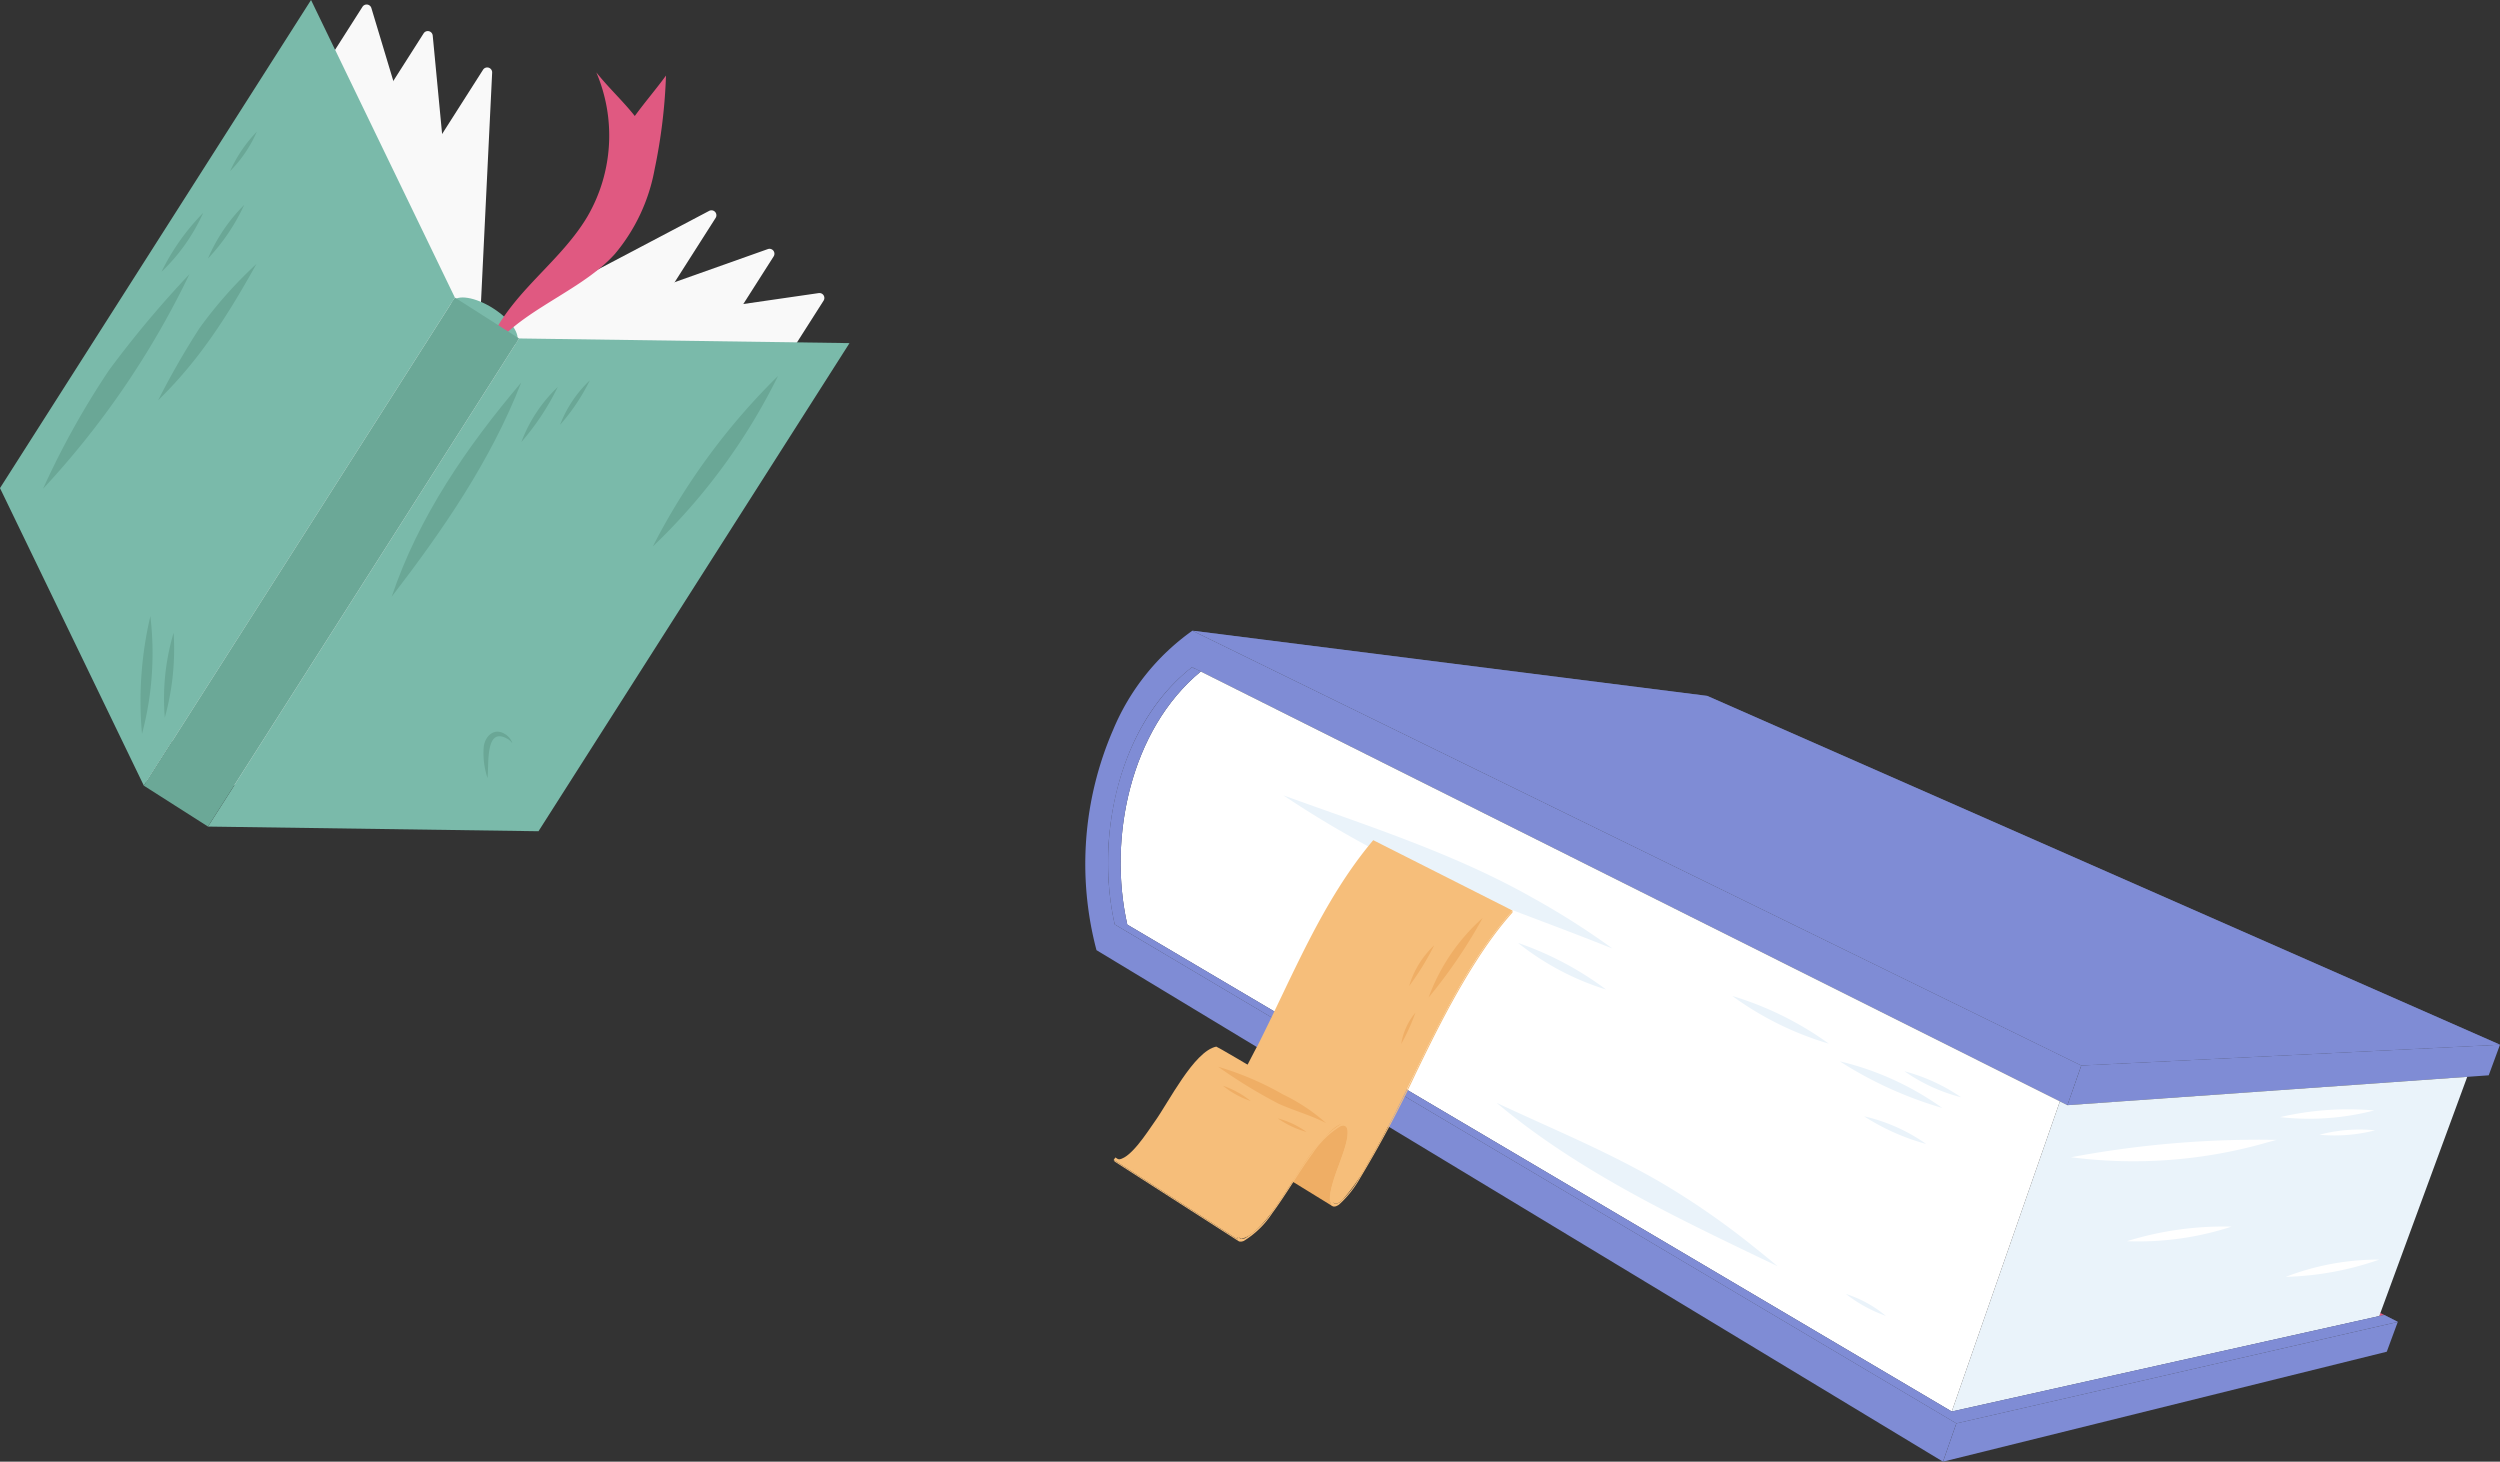 <svg xmlns="http://www.w3.org/2000/svg" xmlns:xlink="http://www.w3.org/1999/xlink" width="283.273" height="165.62" viewBox="0 0 283.273 165.62">
  <rect x="0" y="0" width="283.273" height="165.62" fill="#333333" stroke="none"/>
  <defs>
    <clipPath id="clip-path">
      <rect id="長方形_711" data-name="長方形 711" width="160.299" height="94.159" fill="none"/>
    </clipPath>
    <clipPath id="clip-path-3">
      <rect id="長方形_708" data-name="長方形 708" width="148.162" height="49.269" fill="none"/>
    </clipPath>
    <clipPath id="clip-path-4">
      <rect id="長方形_709" data-name="長方形 709" width="146.134" height="85.678" fill="none"/>
    </clipPath>
    <clipPath id="clip-path-5">
      <rect id="長方形_713" data-name="長方形 713" width="96.258" height="94.187" fill="none"/>
    </clipPath>
  </defs>
  <g id="グループ_511" data-name="グループ 511" transform="translate(-270 -6986.964)">
    <g id="グループ_344" data-name="グループ 344" transform="translate(392.974 7058.425)">
      <g id="グループ_343" data-name="グループ 343" clip-path="url(#clip-path)">
        <path id="パス_22332" data-name="パス 22332" d="M210.392,111.3l.571-.128-.442-.226Z" transform="translate(-63.779 -33.632)" fill="#e25982"/>
        <g id="グループ_342" data-name="グループ 342">
          <g id="グループ_341" data-name="グループ 341" clip-path="url(#clip-path)">
            <path id="パス_22333" data-name="パス 22333" d="M2.633,24.32a32.709,32.709,0,0,0,.705,8.963L96.919,88.759,98.7,89.816l-1.516,4.343L1.268,36.2a38.215,38.215,0,0,1,1.9-25A26.027,26.027,0,0,1,12.137,0L112.856,49.268l-1.569,4.5L13.081,4.626,12.1,4.138C6.012,8.878,3.095,16.8,2.633,24.32" transform="translate(0)" fill="#7f8cd5"/>
            <path id="パス_22334" data-name="パス 22334" d="M75.748,7.389l89.831,39.523-47.443,2.357L17.417,0Z" transform="translate(-5.28 0)" fill="#7f8cd5"/>
            <g id="グループ_337" data-name="グループ 337" transform="translate(12.137)" opacity="0.5" style="mix-blend-mode: multiply;isolation: isolate">
              <g id="グループ_336" data-name="グループ 336">
                <g id="グループ_335" data-name="グループ 335" clip-path="url(#clip-path-3)">
                  <path id="パス_22335" data-name="パス 22335" d="M75.748,7.389l89.831,39.523-47.443,2.357L17.417,0Z" transform="translate(-17.417 0)" fill="#7f8cd5"/>
                </g>
              </g>
            </g>
            <path id="パス_22336" data-name="パス 22336" d="M161.268,69.676l47.443-2.357-1.279,3.47-2.436.173-45.3,3.21Z" transform="translate(-48.412 -20.407)" fill="#7f8cd5"/>
            <path id="パス_22337" data-name="パス 22337" d="M190.994,112.393l-1.246,3.379L139.464,128.23l1.516-4.342Z" transform="translate(-42.278 -34.071)" fill="#7f8cd5"/>
            <path id="パス_22338" data-name="パス 22338" d="M189.322,99.657,140.887,110.47,153.14,75.328l.856.429,45.3-3.21c-.178.482-9.8,26.644-9.971,27.111" transform="translate(-42.709 -21.992)" fill="#eaf3fa"/>
            <path id="パス_22339" data-name="パス 22339" d="M112.172,55.348,99.919,90.491,6.5,35.322c-2.2-9.794.339-22.09,8.321-28.682Z" transform="translate(-1.741 -2.013)" fill="#fff"/>
            <path id="パス_22340" data-name="パス 22340" d="M181.437,82.765A114.923,114.923,0,0,0,160.29,84.75a54.863,54.863,0,0,0,22.3-1.7c.327-.086.652-.176.978-.266-.709-.012-1.418-.018-2.127-.023" transform="translate(-48.591 -25.085)" fill="#fff"/>
            <path id="パス_22341" data-name="パス 22341" d="M194.282,78.711a29.191,29.191,0,0,0,10.655-.757,33.964,33.964,0,0,0-10.655.757" transform="translate(-58.896 -23.592)" fill="#fff"/>
            <path id="パス_22342" data-name="パス 22342" d="M200.672,81.706a18.476,18.476,0,0,0,6.314-.5,17.789,17.789,0,0,0-6.314.5" transform="translate(-60.833 -24.591)" fill="#fff"/>
            <path id="パス_22343" data-name="パス 22343" d="M169.37,98.551A33.959,33.959,0,0,0,181.228,96.9a36.816,36.816,0,0,0-11.858,1.652" transform="translate(-51.344 -29.373)" fill="#fff"/>
            <path id="パス_22344" data-name="パス 22344" d="M195.191,104.219a34.69,34.69,0,0,0,10.605-1.957,29.253,29.253,0,0,0-10.605,1.957" transform="translate(-59.171 -31)" fill="#fff"/>
            <path id="パス_22345" data-name="パス 22345" d="M105.184,59.383A35.6,35.6,0,0,0,116.139,64.8a36.95,36.95,0,0,0-10.955-5.412" transform="translate(-31.886 -18.002)" fill="#eaf3fa"/>
            <path id="パス_22346" data-name="パス 22346" d="M133.188,71.635a19.782,19.782,0,0,0,6.428,2.952,20.924,20.924,0,0,0-6.428-2.952" transform="translate(-40.375 -21.716)" fill="#eaf3fa"/>
            <path id="パス_22347" data-name="パス 22347" d="M122.675,70.021a44.435,44.435,0,0,0,11.614,5.287,33.24,33.24,0,0,0-11.614-5.287" transform="translate(-37.188 -21.227)" fill="#eaf3fa"/>
            <path id="パス_22348" data-name="パス 22348" d="M126.638,78.967a25.391,25.391,0,0,0,7.035,3.135,19.789,19.789,0,0,0-7.035-3.135" transform="translate(-38.39 -23.938)" fill="#eaf3fa"/>
            <path id="パス_22349" data-name="パス 22349" d="M60.212,38.247c-8.833-4.953-18.52-8.028-28-11.471A114.638,114.638,0,0,0,49.924,36.5c6.182,2.614,12.525,4.828,18.758,7.315l.811.314a88.582,88.582,0,0,0-9.281-5.877" transform="translate(-9.765 -8.117)" fill="#eaf3fa"/>
            <path id="パス_22350" data-name="パス 22350" d="M70.366,50.773a30.461,30.461,0,0,0,9.973,5.28,36.364,36.364,0,0,0-9.973-5.28" transform="translate(-21.331 -15.392)" fill="#eaf3fa"/>
            <path id="パス_22351" data-name="パス 22351" d="M98.487,95.1q-1.244-1.037-2.511-2.045a87.7,87.7,0,0,0-10.644-7.351c-6.135-3.522-11.715-5.782-18.46-8.929,9.354,7.838,20.467,13.056,31.394,18.3.135.036.695.394.222.031" transform="translate(-20.272 -23.275)" fill="#eaf3fa"/>
            <path id="パス_22352" data-name="パス 22352" d="M123.674,107.849a16.131,16.131,0,0,0,4.531,2.488,13.508,13.508,0,0,0-4.531-2.488" transform="translate(-37.491 -32.694)" fill="#eaf3fa"/>
            <path id="パス_22353" data-name="パス 22353" d="M148.307,79.337,99.3,90.278,5.883,35.109l-.029-.13c-2.151-9.753.4-22,8.351-28.552a.992.992,0,0,0-.428-.113l.261.029a4.1,4.1,0,0,0-.707-.316l.1.011-.2-.1c-.061.044-.291.226-.353.275l.231.026c-.114-.011-.2-.02-.231-.026-8.046,6.6-10.621,19.029-8.413,28.871L98.042,90.559l1.783,1.057,50.014-11.5Z" transform="translate(-1.123 -1.8)" fill="#7f8cd5"/>
            <g id="グループ_340" data-name="グループ 340" transform="translate(2.582 4.138)" opacity="0.5" style="mix-blend-mode: multiply;isolation: isolate">
              <g id="グループ_339" data-name="グループ 339">
                <g id="グループ_338" data-name="グループ 338" clip-path="url(#clip-path-4)">
                  <path id="パス_22354" data-name="パス 22354" d="M148.307,79.337,99.3,90.278,5.883,35.109l-.029-.13c-2.151-9.753.4-22,8.351-28.552a.992.992,0,0,0-.428-.113l.261.029a4.1,4.1,0,0,0-.707-.316l.1.011-.2-.1c-.061.044-.291.226-.353.275l.231.026c-.114-.011-.2-.02-.231-.026-8.046,6.6-10.621,19.029-8.413,28.871L98.042,90.559l1.783,1.057,50.014-11.5Z" transform="translate(-3.705 -5.938)" fill="#7f8cd5"/>
                </g>
              </g>
            </g>
            <path id="パス_22355" data-name="パス 22355" d="M44.937,56.959c-2.294,4.61-4.427,9.3-7.04,13.74a21.727,21.727,0,0,1-2.882,4.139c-.252.208-.593.537-.938.367l-14.656-9c1.55.329,5.116-7.347,5.968-8.824,4.018-7.948,7.332-16.443,13.125-23.315l15.793,7.979c-3.9,4.424-6.712,9.669-9.369,14.911" transform="translate(-5.887 -10.328)" fill="#f6be7a"/>
            <path id="パス_22356" data-name="パス 22356" d="M33.689,85.856,19.043,76.849c-.277-.171-.323-.766-.185-1.491.152-1.64,2.558-6.068,1.634-7.217L35.17,76.8c.267.171.259.571.245.865.031,2.009-2.871,6.755-1.726,8.188" transform="translate(-5.694 -20.657)" fill="#efae65"/>
            <path id="パス_22357" data-name="パス 22357" d="M27.794,78.922c-2.134,2.355-5.706,9.971-8.579,10.488-.171-.017-13.951-8.947-14.1-9.009,1.394.248,3.508-3.158,4.275-4.234,1.56-2.144,4.454-8.007,7-8.536.183,0,14.662,8.646,14.822,8.7-1.184-.273-2.679,1.778-3.419,2.591" transform="translate(-1.55 -20.502)" fill="#f6be7a"/>
            <path id="パス_22358" data-name="パス 22358" d="M55.887,45.519l-.017.229C53.006,48.924,50,53.727,46.664,60.414c-.583,1.17-1.163,2.362-1.723,3.513a126.489,126.489,0,0,1-6.319,11.883,11.9,11.9,0,0,1-2.4,3.019,1.6,1.6,0,0,1-.307.171c-.683.27-.861-.521-.664-1.562a22.333,22.333,0,0,1,.946-3.067c.116-.32.231-.64.338-.953.6-1.72.785-2.783.587-3.256-.127-.3-.4-.339-.761-.19a10.173,10.173,0,0,0-3.125,3.059c-.783,1.061-1.547,2.24-2.285,3.382s-1.514,2.337-2.309,3.412a10.171,10.171,0,0,1-3.213,3.122c-.38.15-.663.1-.792-.229l.2-.287c.117.3.376.346.725.208a9.687,9.687,0,0,0,3.047-2.971c.776-1.049,1.537-2.224,2.272-3.36.748-1.155,1.521-2.35,2.324-3.438A10.648,10.648,0,0,1,36.5,69.659c.394-.163.691-.118.828.208.216.507.017,1.632-.6,3.432-.111.318-.226.641-.343.964a21.565,21.565,0,0,0-.921,2.977c-.176.935-.017,1.682.6,1.439a1.249,1.249,0,0,0,.263-.147,10.349,10.349,0,0,0,2.216-2.809,125.657,125.657,0,0,0,6.257-11.773c.562-1.154,1.143-2.348,1.726-3.521,3.379-6.782,6.442-11.663,9.369-14.911" transform="translate(-7.47 -13.799)" fill="#f6be7a"/>
            <path id="パス_22359" data-name="パス 22359" d="M18.757,95.252,4.792,86.285a.447.447,0,0,1-.171-.229L18.572,95.01a.494.494,0,0,0,.185.242" transform="translate(-1.401 -26.087)" fill="#f6be7a"/>
            <path id="パス_22360" data-name="パス 22360" d="M18.572,94.888,4.621,85.934l.187-.279L18.77,94.6Z" transform="translate(-1.401 -25.966)" fill="#f6be7a"/>
            <path id="パス_22361" data-name="パス 22361" d="M28.927,74.032A34.227,34.227,0,0,0,21.6,70.907a58.513,58.513,0,0,0,6.833,4.181c1.77.8,3.675,1.316,5.4,2.2a20.99,20.99,0,0,0-4.912-3.258" transform="translate(-6.549 -21.495)" fill="#efae65"/>
            <path id="パス_22362" data-name="パス 22362" d="M31.3,79.3a10.473,10.473,0,0,0,3.256,1.539A9.848,9.848,0,0,0,31.3,79.3" transform="translate(-9.488 -24.039)" fill="#efae65"/>
            <path id="パス_22363" data-name="パス 22363" d="M22.374,73.994a10.168,10.168,0,0,0,3.159,1.737,10.154,10.154,0,0,0-3.159-1.737" transform="translate(-6.783 -22.431)" fill="#efae65"/>
            <path id="パス_22364" data-name="パス 22364" d="M55.816,55.73a58.206,58.206,0,0,0,6.134-9.025,22.261,22.261,0,0,0-6.134,9.025" transform="translate(-16.92 -14.158)" fill="#efae65"/>
            <path id="パス_22365" data-name="パス 22365" d="M52.655,55.782A30.728,30.728,0,0,0,55.5,51.156a10.394,10.394,0,0,0-2.848,4.626" transform="translate(-15.962 -15.508)" fill="#efae65"/>
            <path id="パス_22366" data-name="パス 22366" d="M51.363,65.663a22.535,22.535,0,0,0,1.615-3.56,7.332,7.332,0,0,0-1.615,3.56" transform="translate(-15.57 -18.826)" fill="#efae65"/>
          </g>
        </g>
      </g>
    </g>
    <g id="グループ_346" data-name="グループ 346" transform="translate(270 6986.964)">
      <g id="グループ_345" data-name="グループ 345" transform="translate(0 0)" clip-path="url(#clip-path-5)">
        <path id="パス_22367" data-name="パス 22367" d="M21.006,61.583,19.6,90.421,54.844,35.113l1.3-26.729a.56.56,0,0,0-1.032-.329Z" transform="translate(-0.379 -0.151)" fill="#f9f9f9"/>
        <path id="パス_22368" data-name="パス 22368" d="M6.613,55.058,16.7,88.594,51.948,33.288,42.208.921A.56.56,0,0,0,41.2.781Z" transform="translate(-0.128 -0.01)" fill="#f9f9f9"/>
        <path id="パス_22369" data-name="パス 22369" d="M13.905,57.788l2.94,30.867L52.089,33.347,49.3,4.1a.56.56,0,0,0-1.031-.248Z" transform="translate(-0.269 -0.07)" fill="#f9f9f9"/>
        <path id="パス_22370" data-name="パス 22370" d="M47.4,78.691,21.852,92.147,57.095,36.84,80.772,24.368a.56.56,0,0,1,.734.8Z" transform="translate(-0.423 -0.47)" fill="#f9f9f9"/>
        <path id="パス_22371" data-name="パス 22371" d="M59.209,89l-34.66,5.02L59.792,38.709l33.451-4.844a.56.56,0,0,1,.553.855Z" transform="translate(-0.475 -0.655)" fill="#f9f9f9"/>
        <path id="パス_22372" data-name="パス 22372" d="M53.769,83.544,24.549,93.918,59.792,38.61l27.684-9.829a.56.56,0,0,1,.66.83Z" transform="translate(-0.475 -0.556)" fill="#f9f9f9"/>
        <path id="パス_22373" data-name="パス 22373" d="M59.522,39.486c-.552.866-2.627.531-4.636-.749s-3.189-3.019-2.637-3.885,2.627-.531,4.636.749,3.189,3.019,2.637,3.885" transform="translate(-1.008 -0.665)" fill="#7abaaa"/>
        <path id="パス_22374" data-name="パス 22374" d="M61.48,94.944l-37.445-.529L59.278,39.107l37.444.529Z" transform="translate(-0.465 -0.757)" fill="#7abaaa"/>
        <path id="パス_22375" data-name="パス 22375" d="M0,55.307,16.3,89.024,51.54,33.716,35.243,0Z" transform="translate(0 0)" fill="#7abaaa"/>
        <path id="パス_22376" data-name="パス 22376" d="M55.686,41.636c.644-3.431,2.839-6.359,5.194-8.936s4.961-4.982,6.745-7.983A18.259,18.259,0,0,0,68.645,8.363c1.348,1.705,3.013,3.239,4.36,4.944,1.155-1.587,2.38-3,3.535-4.583a61.844,61.844,0,0,1-1.29,10.623,20.642,20.642,0,0,1-4.491,9.579c-4.219,4.733-12.545,6.894-15.074,12.708" transform="translate(-1.077 -0.162)" fill="#e05981"/>
        <rect id="長方形_712" data-name="長方形 712" width="65.582" height="8.623" transform="translate(16.296 89.023) rotate(-57.492)" fill="#6ba897"/>
        <path id="パス_22377" data-name="パス 22377" d="M12.469,42.529A93.572,93.572,0,0,0,4.969,56,97.875,97.875,0,0,0,21.564,31.675a118.985,118.985,0,0,0-9.095,10.854" transform="translate(-0.096 -0.613)" fill="#6aa796"/>
        <path id="パス_22378" data-name="パス 22378" d="M18.655,31.279a21.272,21.272,0,0,0,4.73-6.684,25.51,25.51,0,0,0-4.73,6.684" transform="translate(-0.361 -0.476)" fill="#6aa796"/>
        <path id="パス_22379" data-name="パス 22379" d="M26.585,19.684a14.611,14.611,0,0,0,3.032-4.475,15.767,15.767,0,0,0-3.032,4.475" transform="translate(-0.514 -0.295)" fill="#6aa796"/>
        <path id="パス_22380" data-name="パス 22380" d="M24.027,29.757a22.568,22.568,0,0,0,4.107-6.08,19.174,19.174,0,0,0-4.107,6.08" transform="translate(-0.465 -0.458)" fill="#6aa796"/>
        <path id="パス_22381" data-name="パス 22381" d="M22.962,37.766a90.425,90.425,0,0,0-4.691,8.179c4.7-4.576,7.858-9.56,11.14-15.446a48.494,48.494,0,0,0-6.449,7.268" transform="translate(-0.353 -0.59)" fill="#6aa796"/>
        <path id="パス_22382" data-name="パス 22382" d="M17.353,71.191a42.014,42.014,0,0,0-.95,13.352,35.676,35.676,0,0,0,.95-13.352" transform="translate(-0.314 -1.378)" fill="#6aa796"/>
        <path id="パス_22383" data-name="パス 22383" d="M20.041,73.11a26.1,26.1,0,0,0-1,9.622,29.178,29.178,0,0,0,1-9.622" transform="translate(-0.367 -1.415)" fill="#6aa796"/>
        <path id="パス_22384" data-name="パス 22384" d="M45.256,68.473C51.039,60.952,56.464,53.09,59.935,44.2,53.789,51.45,48.31,59.4,45.256,68.473" transform="translate(-0.876 -0.856)" fill="#6aa796"/>
        <path id="パス_22385" data-name="パス 22385" d="M60.237,50.955a28.713,28.713,0,0,0,4.128-6.241,16.764,16.764,0,0,0-4.128,6.241" transform="translate(-1.165 -0.865)" fill="#6aa796"/>
        <path id="パス_22386" data-name="パス 22386" d="M64.709,48.993a22.909,22.909,0,0,0,3.379-5.046,13.646,13.646,0,0,0-3.379,5.046" transform="translate(-1.252 -0.851)" fill="#6aa796"/>
        <path id="パス_22387" data-name="パス 22387" d="M75.426,62.767A68.622,68.622,0,0,0,89.62,43.435,75,75,0,0,0,75.426,62.767" transform="translate(-1.459 -0.841)" fill="#6aa796"/>
        <path id="パス_22388" data-name="パス 22388" d="M58.28,84.8c-1.184-.729-2.206.2-2.382,1.405a8.959,8.959,0,0,0,.419,3.589c.193-1.537-.318-6.111,2.443-4.329a2.752,2.752,0,0,1,.376.387A1.877,1.877,0,0,0,58.28,84.8" transform="translate(-1.08 -1.636)" fill="#6aa796"/>
      </g>
    </g>
  </g>
</svg>
